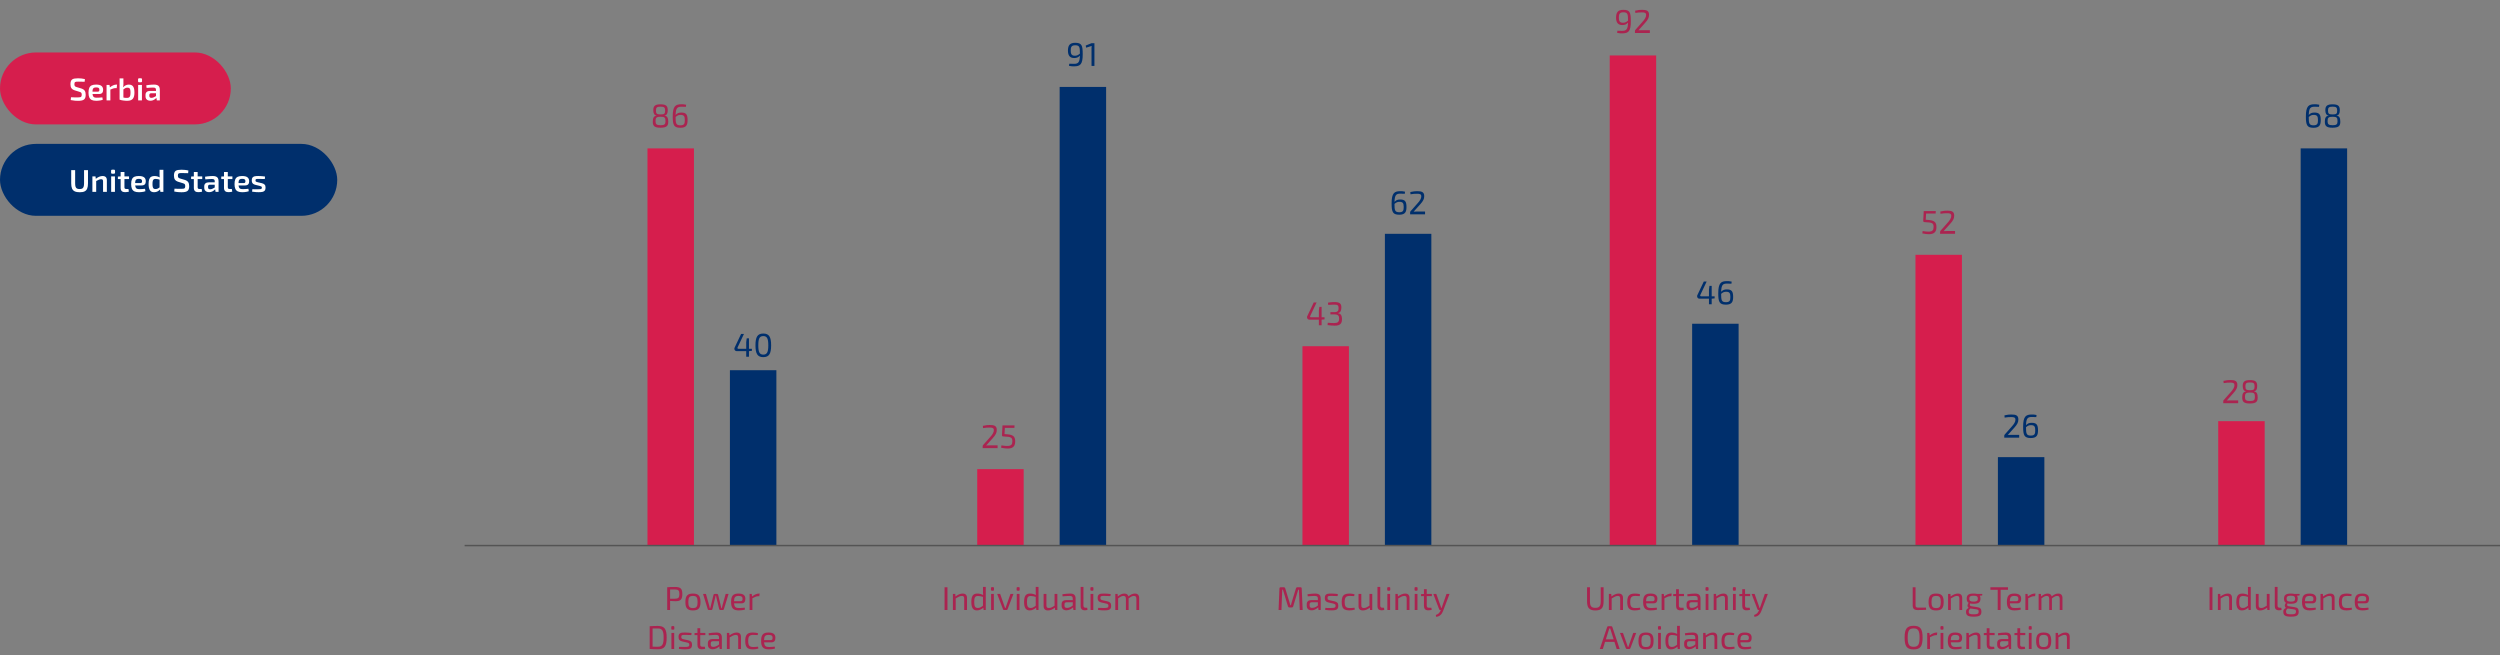 <svg width="1668" height="437" viewBox="0 0 1668 437" fill="none" xmlns="http://www.w3.org/2000/svg">
<rect x="0" y="0" width="1668" height="437" fill="#808080" stroke="none"/>
<rect y="96" width="225" height="48" rx="24" fill="#002F6C"/>
<path d="M58.705 113.51V122.33C58.705 123.772 58.53 124.927 58.18 125.795C57.83 126.663 57.256 127.293 56.458 127.685C55.66 128.077 54.589 128.273 53.245 128.273C51.845 128.273 50.725 128.077 49.885 127.685C49.045 127.293 48.436 126.663 48.058 125.795C47.694 124.927 47.512 123.772 47.512 122.33V113.51H50.137V122.33C50.137 123.282 50.228 124.038 50.41 124.598C50.606 125.158 50.921 125.557 51.355 125.795C51.789 126.019 52.377 126.131 53.119 126.131C53.861 126.131 54.442 126.019 54.862 125.795C55.296 125.557 55.604 125.158 55.786 124.598C55.982 124.038 56.08 123.282 56.08 122.33V113.51H58.705ZM68.423 117.437C70.341 117.437 71.3 118.382 71.3 120.272V128H68.759V121.049C68.759 120.489 68.661 120.104 68.465 119.894C68.269 119.684 67.94 119.579 67.478 119.579C66.96 119.579 66.428 119.698 65.882 119.936C65.336 120.16 64.678 120.489 63.908 120.923L63.803 119.39C64.559 118.76 65.329 118.277 66.113 117.941C66.897 117.605 67.667 117.437 68.423 117.437ZM63.719 117.689L63.971 119.705L64.181 119.999V128H61.64V117.689H63.719ZM76.692 117.689V128H74.172V117.689H76.692ZM75.999 113.216C76.503 113.216 76.755 113.468 76.755 113.972V115.148C76.755 115.652 76.503 115.904 75.999 115.904H74.865C74.361 115.904 74.109 115.652 74.109 115.148V113.972C74.109 113.468 74.361 113.216 74.865 113.216H75.999ZM83.027 114.749V124.892C83.027 125.326 83.118 125.634 83.3 125.816C83.496 125.998 83.825 126.089 84.287 126.089H85.715L85.988 127.874C85.75 127.944 85.463 128.007 85.127 128.063C84.791 128.119 84.462 128.154 84.14 128.168C83.818 128.196 83.545 128.21 83.321 128.21C82.425 128.21 81.725 127.972 81.221 127.496C80.731 127.006 80.486 126.306 80.486 125.396V114.749H83.027ZM86.093 117.689V119.453H78.659V117.794L80.675 117.689H86.093ZM92.571 117.437C94.237 117.437 95.434 117.731 96.162 118.319C96.89 118.893 97.261 119.747 97.275 120.881C97.289 121.819 97.065 122.533 96.603 123.023C96.155 123.499 95.406 123.737 94.356 123.737H88.476V122.162H93.663C94.139 122.162 94.44 122.036 94.566 121.784C94.706 121.532 94.776 121.224 94.776 120.86C94.762 120.286 94.594 119.887 94.272 119.663C93.964 119.439 93.432 119.327 92.676 119.327C92.018 119.327 91.507 119.418 91.143 119.6C90.779 119.782 90.52 120.111 90.366 120.587C90.226 121.063 90.156 121.749 90.156 122.645C90.156 123.597 90.247 124.332 90.429 124.85C90.611 125.368 90.912 125.725 91.332 125.921C91.752 126.103 92.312 126.194 93.012 126.194C93.53 126.194 94.125 126.173 94.797 126.131C95.483 126.089 96.141 126.033 96.771 125.963L97.023 127.58C96.645 127.734 96.211 127.86 95.721 127.958C95.231 128.056 94.72 128.126 94.188 128.168C93.67 128.224 93.18 128.252 92.718 128.252C91.458 128.252 90.443 128.07 89.673 127.706C88.917 127.328 88.364 126.74 88.014 125.942C87.678 125.144 87.51 124.115 87.51 122.855C87.51 121.497 87.678 120.426 88.014 119.642C88.364 118.844 88.91 118.277 89.652 117.941C90.408 117.605 91.381 117.437 92.571 117.437ZM103.045 117.437C103.745 117.437 104.431 117.535 105.103 117.731C105.775 117.913 106.384 118.221 106.93 118.655L106.762 119.936C106.216 119.782 105.726 119.649 105.292 119.537C104.858 119.425 104.375 119.369 103.843 119.369C103.339 119.369 102.933 119.46 102.625 119.642C102.331 119.81 102.107 120.139 101.953 120.629C101.813 121.119 101.743 121.833 101.743 122.771C101.743 123.667 101.813 124.36 101.953 124.85C102.093 125.326 102.31 125.662 102.604 125.858C102.898 126.04 103.283 126.131 103.759 126.131C104.137 126.131 104.473 126.089 104.767 126.005C105.061 125.907 105.362 125.767 105.67 125.585C105.978 125.389 106.335 125.144 106.741 124.85L106.951 126.278C106.475 126.824 105.887 127.293 105.187 127.685C104.501 128.063 103.703 128.252 102.793 128.252C101.477 128.252 100.539 127.79 99.979 126.866C99.419 125.928 99.139 124.57 99.139 122.792C99.139 121.434 99.279 120.37 99.559 119.6C99.853 118.816 100.287 118.263 100.861 117.941C101.449 117.605 102.177 117.437 103.045 117.437ZM109.009 113.3V128H107.014L106.741 126.152L106.468 125.942V119.054L106.594 118.76C106.538 118.354 106.503 117.948 106.489 117.542C106.475 117.122 106.468 116.695 106.468 116.261V113.3H109.009ZM121.119 113.237C121.833 113.251 122.582 113.293 123.366 113.363C124.164 113.433 124.941 113.566 125.697 113.762L125.529 115.547C124.927 115.533 124.227 115.519 123.429 115.505C122.645 115.477 121.889 115.463 121.161 115.463C120.713 115.463 120.328 115.477 120.006 115.505C119.698 115.533 119.446 115.603 119.25 115.715C119.054 115.827 118.907 116.002 118.809 116.24C118.725 116.464 118.683 116.779 118.683 117.185C118.683 117.815 118.809 118.263 119.061 118.529C119.327 118.795 119.754 119.005 120.342 119.159L123.198 119.999C124.346 120.349 125.137 120.86 125.571 121.532C126.005 122.19 126.222 123.072 126.222 124.178C126.222 125.004 126.124 125.683 125.928 126.215C125.732 126.747 125.431 127.16 125.025 127.454C124.619 127.748 124.087 127.958 123.429 128.084C122.771 128.21 121.98 128.273 121.056 128.273C120.58 128.273 119.922 128.245 119.082 128.189C118.256 128.133 117.311 127.993 116.247 127.769L116.415 125.879C117.241 125.907 117.934 125.935 118.494 125.963C119.054 125.977 119.537 125.984 119.943 125.984C120.349 125.984 120.727 125.984 121.077 125.984C121.721 125.984 122.225 125.942 122.589 125.858C122.953 125.774 123.205 125.599 123.345 125.333C123.499 125.067 123.576 124.682 123.576 124.178C123.576 123.744 123.52 123.408 123.408 123.17C123.31 122.918 123.142 122.722 122.904 122.582C122.666 122.442 122.358 122.323 121.98 122.225L119.019 121.322C117.927 120.986 117.157 120.489 116.709 119.831C116.275 119.173 116.058 118.291 116.058 117.185C116.058 116.359 116.156 115.687 116.352 115.169C116.548 114.637 116.849 114.238 117.255 113.972C117.661 113.692 118.179 113.503 118.809 113.405C119.453 113.293 120.223 113.237 121.119 113.237ZM131.877 114.749V124.892C131.877 125.326 131.968 125.634 132.15 125.816C132.346 125.998 132.675 126.089 133.137 126.089H134.565L134.838 127.874C134.6 127.944 134.313 128.007 133.977 128.063C133.641 128.119 133.312 128.154 132.99 128.168C132.668 128.196 132.395 128.21 132.171 128.21C131.275 128.21 130.575 127.972 130.071 127.496C129.581 127.006 129.336 126.306 129.336 125.396V114.749H131.877ZM134.943 117.689V119.453H127.509V117.794L129.525 117.689H134.943ZM142.009 117.437C142.835 117.437 143.528 117.549 144.088 117.773C144.662 117.983 145.096 118.347 145.39 118.865C145.684 119.383 145.831 120.097 145.831 121.007V128H143.815L143.458 125.774L143.269 125.48V120.986C143.269 120.44 143.143 120.048 142.891 119.81C142.639 119.558 142.156 119.432 141.442 119.432C140.91 119.432 140.238 119.453 139.426 119.495C138.628 119.537 137.823 119.593 137.011 119.663L136.78 117.92C137.27 117.822 137.823 117.738 138.439 117.668C139.055 117.598 139.678 117.542 140.308 117.5C140.938 117.458 141.505 117.437 142.009 117.437ZM144.739 121.658L144.718 123.233H139.993C139.573 123.247 139.272 123.359 139.09 123.569C138.908 123.779 138.817 124.066 138.817 124.43V124.997C138.817 125.417 138.929 125.739 139.153 125.963C139.377 126.173 139.727 126.278 140.203 126.278C140.581 126.278 141.001 126.201 141.463 126.047C141.925 125.893 142.38 125.669 142.828 125.375C143.29 125.081 143.703 124.731 144.067 124.325V125.648C143.927 125.858 143.724 126.11 143.458 126.404C143.192 126.684 142.863 126.964 142.471 127.244C142.093 127.524 141.652 127.755 141.148 127.937C140.658 128.119 140.112 128.21 139.51 128.21C138.894 128.21 138.341 128.105 137.851 127.895C137.361 127.671 136.976 127.349 136.696 126.929C136.416 126.495 136.276 125.963 136.276 125.333V124.241C136.276 123.429 136.542 122.799 137.074 122.351C137.62 121.889 138.362 121.658 139.3 121.658H144.739ZM151.995 114.749V124.892C151.995 125.326 152.086 125.634 152.268 125.816C152.464 125.998 152.793 126.089 153.255 126.089H154.683L154.956 127.874C154.718 127.944 154.431 128.007 154.095 128.063C153.759 128.119 153.43 128.154 153.108 128.168C152.786 128.196 152.513 128.21 152.289 128.21C151.393 128.21 150.693 127.972 150.189 127.496C149.699 127.006 149.454 126.306 149.454 125.396V114.749H151.995ZM155.061 117.689V119.453H147.627V117.794L149.643 117.689H155.061ZM161.539 117.437C163.205 117.437 164.402 117.731 165.13 118.319C165.858 118.893 166.229 119.747 166.243 120.881C166.257 121.819 166.033 122.533 165.571 123.023C165.123 123.499 164.374 123.737 163.324 123.737H157.444V122.162H162.631C163.107 122.162 163.408 122.036 163.534 121.784C163.674 121.532 163.744 121.224 163.744 120.86C163.73 120.286 163.562 119.887 163.24 119.663C162.932 119.439 162.4 119.327 161.644 119.327C160.986 119.327 160.475 119.418 160.111 119.6C159.747 119.782 159.488 120.111 159.334 120.587C159.194 121.063 159.124 121.749 159.124 122.645C159.124 123.597 159.215 124.332 159.397 124.85C159.579 125.368 159.88 125.725 160.3 125.921C160.72 126.103 161.28 126.194 161.98 126.194C162.498 126.194 163.093 126.173 163.765 126.131C164.451 126.089 165.109 126.033 165.739 125.963L165.991 127.58C165.613 127.734 165.179 127.86 164.689 127.958C164.199 128.056 163.688 128.126 163.156 128.168C162.638 128.224 162.148 128.252 161.686 128.252C160.426 128.252 159.411 128.07 158.641 127.706C157.885 127.328 157.332 126.74 156.982 125.942C156.646 125.144 156.478 124.115 156.478 122.855C156.478 121.497 156.646 120.426 156.982 119.642C157.332 118.844 157.878 118.277 158.62 117.941C159.376 117.605 160.349 117.437 161.539 117.437ZM172.244 117.437C172.72 117.437 173.231 117.451 173.777 117.479C174.337 117.507 174.883 117.549 175.415 117.605C175.947 117.647 176.423 117.71 176.843 117.794L176.675 119.453C176.003 119.439 175.331 119.425 174.659 119.411C174.001 119.383 173.35 119.369 172.706 119.369C172.132 119.369 171.677 119.383 171.341 119.411C171.019 119.439 170.788 119.523 170.648 119.663C170.522 119.803 170.459 120.041 170.459 120.377C170.459 120.783 170.571 121.056 170.795 121.196C171.019 121.322 171.383 121.448 171.887 121.574L174.701 122.225C175.541 122.435 176.164 122.757 176.57 123.191C176.976 123.611 177.179 124.262 177.179 125.144C177.179 125.998 177.018 126.649 176.696 127.097C176.388 127.531 175.891 127.832 175.205 128C174.533 128.154 173.672 128.231 172.622 128.231C172.216 128.231 171.614 128.21 170.816 128.168C170.018 128.14 169.143 128.049 168.191 127.895L168.359 126.236C168.639 126.236 168.968 126.243 169.346 126.257C169.738 126.271 170.151 126.278 170.585 126.278C171.033 126.278 171.488 126.278 171.95 126.278C172.692 126.278 173.259 126.257 173.651 126.215C174.057 126.159 174.337 126.054 174.491 125.9C174.645 125.732 174.722 125.494 174.722 125.186C174.722 124.794 174.589 124.535 174.323 124.409C174.071 124.269 173.693 124.136 173.189 124.01L170.438 123.338C169.808 123.17 169.318 122.96 168.968 122.708C168.618 122.442 168.366 122.12 168.212 121.742C168.058 121.35 167.981 120.874 167.981 120.314C167.981 119.558 168.121 118.97 168.401 118.55C168.695 118.13 169.15 117.836 169.766 117.668C170.396 117.5 171.222 117.423 172.244 117.437Z" fill="white"/>
<rect x="432" y="99" width="31" height="265" fill="#D61E4D"/>
<rect x="487" y="247" width="31" height="117" fill="#002F6C"/>
<path d="M450.363 391.622C454.015 391.622 455.247 392.656 455.247 396.374C455.247 400.114 454.015 401.126 450.583 401.126C449.263 401.126 448.031 401.038 447.085 400.95V407H445.149V391.82C446.799 391.644 447.921 391.622 450.363 391.622ZM447.085 399.454H450.341C452.541 399.432 453.289 398.816 453.289 396.374C453.289 393.932 452.541 393.294 450.341 393.294C449.065 393.294 447.943 393.294 447.085 393.316V399.454ZM462.331 396.022C466.027 396.022 467.369 397.562 467.369 401.654C467.369 405.768 466.027 407.286 462.331 407.286C458.657 407.286 457.293 405.768 457.293 401.654C457.293 397.562 458.657 396.022 462.331 396.022ZM462.331 397.606C459.999 397.606 459.251 398.53 459.251 401.654C459.251 404.778 459.999 405.702 462.331 405.702C464.663 405.702 465.433 404.778 465.433 401.654C465.433 398.53 464.663 397.606 462.331 397.606ZM486.1 396.286L482.976 406.472C482.888 406.802 482.602 407 482.25 407H480.556C480.204 407 479.896 406.758 479.83 406.406L478.07 399.124C477.938 398.574 477.85 398.024 477.718 397.43H477.454C477.322 398.024 477.19 398.574 477.08 399.124L475.342 406.406C475.254 406.758 474.968 407 474.594 407H472.922C472.57 407 472.284 406.802 472.196 406.472L469.072 396.286H471.008L473.23 404.184C473.384 404.712 473.494 405.262 473.582 405.79H473.868L474.264 404.184L476.046 396.88C476.112 396.528 476.376 396.286 476.75 396.286H478.444C478.796 396.286 479.06 396.528 479.148 396.902L480.908 404.184C481.018 404.712 481.172 405.24 481.282 405.79H481.568C481.7 405.24 481.766 404.734 481.942 404.184L484.164 396.286H486.1ZM493.147 405.68C494.291 405.68 495.765 405.57 496.865 405.416L497.063 406.67C496.051 407.088 494.137 407.264 492.905 407.264C489.209 407.264 487.779 405.724 487.779 401.61C487.779 397.408 489.253 396.022 492.707 396.022C495.941 396.022 497.305 397.21 497.305 399.52C497.327 401.434 496.535 402.556 494.753 402.556H489.781C489.957 405.108 490.947 405.68 493.147 405.68ZM492.795 397.606C490.573 397.606 489.803 398.398 489.737 401.104H494.269C495.237 401.104 495.435 400.312 495.435 399.52C495.413 398.156 494.709 397.606 492.795 397.606ZM506.833 396.022L506.613 397.782H505.997C504.787 397.782 503.687 398.288 501.993 399.146V407H500.123V396.286H501.575L501.773 397.98C503.313 396.748 504.897 396.022 506.349 396.022H506.833ZM438.885 417.622C443.241 417.622 444.803 419.536 444.803 425.41C444.803 431.284 443.241 433.198 438.885 433.198C436.795 433.198 435.057 433.11 433.473 433V417.82C435.057 417.71 436.795 417.622 438.885 417.622ZM438.885 431.504C441.789 431.504 442.779 430.008 442.779 425.41C442.779 420.812 441.789 419.294 438.885 419.294C437.543 419.294 436.443 419.316 435.409 419.338V431.46C436.399 431.482 437.565 431.504 438.885 431.504ZM448.456 417.732H449.336C449.732 417.732 449.908 417.952 449.908 418.304V419.558C449.908 419.954 449.732 420.13 449.336 420.13H448.456C448.082 420.13 447.884 419.954 447.884 419.558V418.304C447.884 417.952 448.082 417.732 448.456 417.732ZM449.82 433H447.972V422.286H449.82V433ZM456.905 422.022C458.313 422.044 460.095 422.154 461.415 422.352L461.261 423.716C459.919 423.672 458.533 423.606 457.191 423.606C455.211 423.584 454.551 423.628 454.551 424.97C454.551 426.092 455.079 426.268 456.113 426.51L459.237 427.214C460.931 427.632 461.723 428.336 461.723 430.162C461.723 432.802 460.249 433.242 457.147 433.242C456.377 433.242 454.771 433.22 452.945 432.934L453.077 431.57C454.133 431.636 455.387 431.68 456.773 431.658C459.171 431.658 459.919 431.438 459.919 430.162C459.919 429.106 459.259 428.908 458.225 428.666L455.145 427.962C453.407 427.544 452.725 426.73 452.725 424.97C452.725 422.484 453.979 421.978 456.905 422.022ZM467.197 423.76V430.052C467.197 431.086 467.593 431.482 468.649 431.482H470.277L470.497 432.912C469.793 433.11 468.605 433.198 468.077 433.198C466.273 433.198 465.327 432.164 465.327 430.294V423.76H463.391V422.396L465.327 422.286V419.118H467.197V422.286H470.607V423.76H467.197ZM477.952 422.022C480.328 422.022 481.626 422.858 481.626 425.454V433H480.152L479.932 431.218C479.096 432.076 477.49 433.198 475.51 433.198C473.596 433.198 472.298 432.142 472.298 430.206V429.04C472.298 427.368 473.398 426.4 475.268 426.4H479.734V425.454C479.734 424.134 479.25 423.606 477.556 423.606C476.434 423.606 474.586 423.738 472.958 423.892L472.782 422.506C474.256 422.264 476.346 422.022 477.952 422.022ZM475.884 431.592C476.94 431.614 478.48 431.086 479.734 429.986V427.808L475.598 427.83C474.564 427.874 474.212 428.402 474.212 429.304V429.986C474.212 431.108 474.718 431.592 475.884 431.592ZM491.478 422.022C493.37 422.022 494.382 423.034 494.382 424.97V433H492.512V425.498C492.512 424.068 492.072 423.606 490.972 423.606C489.696 423.606 488.552 424.244 486.836 425.278V433H484.966V422.286H486.55L486.682 423.98C488.31 422.726 489.894 422.022 491.478 422.022ZM502.325 422.022C503.271 422.022 504.723 422.132 505.779 422.528L505.537 423.738C504.569 423.65 503.381 423.606 502.633 423.606C500.081 423.606 499.201 424.508 499.201 427.632C499.201 430.778 500.081 431.68 502.633 431.68C503.271 431.68 504.679 431.636 505.779 431.46L505.977 432.714C504.899 433.088 503.557 433.264 502.303 433.264C498.607 433.264 497.221 431.768 497.221 427.632C497.221 423.496 498.607 422.022 502.325 422.022ZM513.181 431.68C514.325 431.68 515.799 431.57 516.899 431.416L517.097 432.67C516.085 433.088 514.171 433.264 512.939 433.264C509.243 433.264 507.813 431.724 507.813 427.61C507.813 423.408 509.287 422.022 512.741 422.022C515.975 422.022 517.339 423.21 517.339 425.52C517.361 427.434 516.569 428.556 514.787 428.556H509.815C509.991 431.108 510.981 431.68 513.181 431.68ZM512.829 423.606C510.607 423.606 509.837 424.398 509.771 427.104H514.303C515.271 427.104 515.469 426.312 515.469 425.52C515.447 424.156 514.743 423.606 512.829 423.606Z" fill="#AA2450"/>
<path d="M440.711 69.6C444.583 69.6 445.529 70.832 445.529 73.604C445.529 75.584 444.913 76.904 443.373 77.08V77.168C445.287 77.366 445.859 78.84 445.859 81.216C445.859 83.988 444.869 85.176 440.711 85.22C436.597 85.242 435.541 83.988 435.541 81.216C435.541 78.84 436.135 77.366 438.049 77.168V77.08C436.509 76.904 435.871 75.584 435.871 73.604C435.871 70.832 436.861 69.6 440.711 69.6ZM440.733 71.162C438.225 71.162 437.653 71.8 437.653 73.78C437.653 75.87 438.247 76.354 440.755 76.354C443.307 76.354 443.769 75.826 443.769 73.78C443.769 71.8 443.241 71.162 440.733 71.162ZM440.755 77.894C438.005 77.916 437.367 78.466 437.367 80.82C437.367 82.866 438.027 83.548 440.733 83.548C443.417 83.548 444.011 82.866 444.011 80.82C444.011 78.422 443.417 77.894 440.755 77.894ZM454.603 75.1C457.793 75.1 458.761 76.42 458.761 80.094C458.761 83.218 458.057 85.264 453.965 85.264C449.675 85.264 448.839 83.526 448.839 77.784C448.839 70.656 450.731 69.556 454.735 69.556C455.351 69.556 456.561 69.556 457.793 69.886L457.617 71.294C456.649 71.206 456.055 71.206 454.735 71.206C451.941 71.206 450.907 71.976 450.775 76.684C451.853 75.474 452.909 75.1 454.603 75.1ZM453.987 83.614C456.583 83.614 456.913 82.36 456.913 80.094C456.913 77.608 456.341 76.662 454.097 76.662C452.843 76.662 452.007 76.97 450.753 78.048C450.753 82.316 451.039 83.614 453.987 83.614Z" fill="#AA2450"/>
<path d="M501.666 234.084L499.708 234.282V238H497.882V234.282H491.59C490.336 234.282 489.632 233.05 490.138 231.928L494.45 222.82H496.364L492.118 231.796C491.854 232.39 492.162 232.698 492.668 232.698H497.882V228.232L498.212 225.724H499.708V232.698H501.666V234.084ZM509.262 222.534C513.178 222.534 514.498 224.866 514.498 230.41C514.498 235.954 513.178 238.286 509.262 238.286C505.368 238.286 504.048 235.954 504.048 230.41C504.048 224.866 505.368 222.534 509.262 222.534ZM509.262 224.228C506.732 224.228 505.94 225.922 505.94 230.41C505.94 234.898 506.732 236.592 509.262 236.592C511.792 236.592 512.606 234.898 512.606 230.41C512.606 225.922 511.792 224.228 509.262 224.228Z" fill="#002F6C"/>
<rect x="1074" y="37" width="31" height="327" fill="#D61E4D"/>
<rect x="1129" y="216" width="31" height="148" fill="#002F6C"/>
<path d="M1069.92 391.82V401.192C1069.92 405.592 1068.47 407.286 1064.49 407.286C1060.38 407.286 1058.88 405.592 1058.88 401.192V391.82H1060.82V401.192C1060.82 404.448 1061.74 405.548 1064.4 405.548C1067.04 405.548 1067.99 404.448 1067.99 401.192V391.82H1069.92ZM1079.96 396.022C1081.85 396.022 1082.86 397.034 1082.86 398.97V407H1080.99V399.498C1080.99 398.068 1080.55 397.606 1079.45 397.606C1078.17 397.606 1077.03 398.244 1075.31 399.278V407H1073.44V396.286H1075.03L1075.16 397.98C1076.79 396.726 1078.37 396.022 1079.96 396.022ZM1090.8 396.022C1091.75 396.022 1093.2 396.132 1094.26 396.528L1094.02 397.738C1093.05 397.65 1091.86 397.606 1091.11 397.606C1088.56 397.606 1087.68 398.508 1087.68 401.632C1087.68 404.778 1088.56 405.68 1091.11 405.68C1091.75 405.68 1093.16 405.636 1094.26 405.46L1094.46 406.714C1093.38 407.088 1092.04 407.264 1090.78 407.264C1087.09 407.264 1085.7 405.768 1085.7 401.632C1085.7 397.496 1087.09 396.022 1090.8 396.022ZM1101.66 405.68C1102.8 405.68 1104.28 405.57 1105.38 405.416L1105.58 406.67C1104.56 407.088 1102.65 407.264 1101.42 407.264C1097.72 407.264 1096.29 405.724 1096.29 401.61C1096.29 397.408 1097.77 396.022 1101.22 396.022C1104.45 396.022 1105.82 397.21 1105.82 399.52C1105.84 401.434 1105.05 402.556 1103.27 402.556H1098.29C1098.47 405.108 1099.46 405.68 1101.66 405.68ZM1101.31 397.606C1099.09 397.606 1098.32 398.398 1098.25 401.104H1102.78C1103.75 401.104 1103.95 400.312 1103.95 399.52C1103.93 398.156 1103.22 397.606 1101.31 397.606ZM1115.35 396.022L1115.13 397.782H1114.51C1113.3 397.782 1112.2 398.288 1110.51 399.146V407H1108.64V396.286H1110.09L1110.29 397.98C1111.83 396.748 1113.41 396.022 1114.86 396.022H1115.35ZM1120.15 397.76V404.052C1120.15 405.086 1120.55 405.482 1121.6 405.482H1123.23L1123.45 406.912C1122.75 407.11 1121.56 407.198 1121.03 407.198C1119.23 407.198 1118.28 406.164 1118.28 404.294V397.76H1116.34V396.396L1118.28 396.286V393.118H1120.15V396.286H1123.56V397.76H1120.15ZM1130.9 396.022C1133.28 396.022 1134.58 396.858 1134.58 399.454V407H1133.1L1132.88 405.218C1132.05 406.076 1130.44 407.198 1128.46 407.198C1126.55 407.198 1125.25 406.142 1125.25 404.206V403.04C1125.25 401.368 1126.35 400.4 1128.22 400.4H1132.69V399.454C1132.69 398.134 1132.2 397.606 1130.51 397.606C1129.39 397.606 1127.54 397.738 1125.91 397.892L1125.73 396.506C1127.21 396.264 1129.3 396.022 1130.9 396.022ZM1128.84 405.592C1129.89 405.614 1131.43 405.086 1132.69 403.986V401.808L1128.55 401.83C1127.52 401.874 1127.16 402.402 1127.16 403.304V403.986C1127.16 405.108 1127.67 405.592 1128.84 405.592ZM1138.49 391.732H1139.37C1139.77 391.732 1139.94 391.952 1139.94 392.304V393.558C1139.94 393.954 1139.77 394.13 1139.37 394.13H1138.49C1138.12 394.13 1137.92 393.954 1137.92 393.558V392.304C1137.92 391.952 1138.12 391.732 1138.49 391.732ZM1139.86 407H1138.01V396.286H1139.86V407ZM1149.89 396.022C1151.78 396.022 1152.79 397.034 1152.79 398.97V407H1150.92V399.498C1150.92 398.068 1150.48 397.606 1149.38 397.606C1148.11 397.606 1146.96 398.244 1145.25 399.278V407H1143.38V396.286H1144.96L1145.09 397.98C1146.72 396.726 1148.3 396.022 1149.89 396.022ZM1156.73 391.732H1157.61C1158.01 391.732 1158.18 391.952 1158.18 392.304V393.558C1158.18 393.954 1158.01 394.13 1157.61 394.13H1156.73C1156.36 394.13 1156.16 393.954 1156.16 393.558V392.304C1156.16 391.952 1156.36 391.732 1156.73 391.732ZM1158.1 407H1156.25V396.286H1158.1V407ZM1164.3 397.76V404.052C1164.3 405.086 1164.7 405.482 1165.75 405.482H1167.38L1167.6 406.912C1166.9 407.11 1165.71 407.198 1165.18 407.198C1163.38 407.198 1162.43 406.164 1162.43 404.294V397.76H1160.49V396.396L1162.43 396.286V393.118H1164.3V396.286H1167.71V397.76H1164.3ZM1179.5 396.286L1175.21 407.594C1174.51 409.486 1173.19 411.4 1170.52 411.532L1170.35 410.3C1172.09 409.75 1172.92 408.804 1173.47 407.462L1173.67 407H1173.23C1172.92 407 1172.66 406.824 1172.57 406.516L1168.68 396.286H1170.68L1173.52 404.272C1173.67 404.712 1173.82 405.13 1173.91 405.57H1174.22L1174.68 404.272L1177.48 396.286H1179.5ZM1077.15 428.248H1070.9L1069.41 433H1067.4L1072.29 418.348C1072.38 418.018 1072.66 417.82 1073.01 417.82H1075.04C1075.39 417.82 1075.68 418.018 1075.76 418.348L1080.65 433H1078.65L1077.15 428.248ZM1076.62 426.576L1074.71 420.548C1074.58 420.152 1074.44 419.712 1074.33 419.316H1073.72C1073.61 419.712 1073.48 420.152 1073.34 420.548L1071.43 426.576H1076.62ZM1091.68 422.286L1087.77 432.538C1087.66 432.824 1087.41 433 1087.11 433H1085.41C1085.1 433 1084.86 432.824 1084.75 432.538L1080.84 422.286H1082.84L1085.48 429.788C1085.7 430.404 1085.92 431.064 1086.12 431.658H1086.4L1087.06 429.788L1089.7 422.286H1091.68ZM1098.23 422.022C1101.92 422.022 1103.26 423.562 1103.26 427.654C1103.26 431.768 1101.92 433.286 1098.23 433.286C1094.55 433.286 1093.19 431.768 1093.19 427.654C1093.19 423.562 1094.55 422.022 1098.23 422.022ZM1098.23 423.606C1095.89 423.606 1095.15 424.53 1095.15 427.654C1095.15 430.778 1095.89 431.702 1098.23 431.702C1100.56 431.702 1101.33 430.778 1101.33 427.654C1101.33 424.53 1100.56 423.606 1098.23 423.606ZM1106.77 417.732H1107.65C1108.05 417.732 1108.22 417.952 1108.22 418.304V419.558C1108.22 419.954 1108.05 420.13 1107.65 420.13H1106.77C1106.4 420.13 1106.2 419.954 1106.2 419.558V418.304C1106.2 417.952 1106.4 417.732 1106.77 417.732ZM1108.13 433H1106.29V422.286H1108.13V433ZM1120.81 417.6V433H1119.35L1119.18 431.46C1118.01 432.472 1116.58 433.264 1114.93 433.264C1112.23 433.264 1111.17 431.35 1111.17 427.61C1111.17 423.43 1112.47 422.022 1115.22 422.022C1116.54 422.022 1117.84 422.352 1119.02 422.99C1118.96 422.308 1118.94 421.648 1118.94 420.9V417.6H1120.81ZM1113.08 427.588C1113.08 430.756 1113.81 431.636 1115.55 431.636C1116.74 431.636 1117.48 431.196 1118.94 430.162V424.244C1117.68 423.892 1116.78 423.65 1115.66 423.65C1113.81 423.65 1113.08 424.42 1113.08 427.588ZM1129.33 422.022C1131.7 422.022 1133 422.858 1133 425.454V433H1131.53L1131.31 431.218C1130.47 432.076 1128.86 433.198 1126.88 433.198C1124.97 433.198 1123.67 432.142 1123.67 430.206V429.04C1123.67 427.368 1124.77 426.4 1126.64 426.4H1131.11V425.454C1131.11 424.134 1130.62 423.606 1128.93 423.606C1127.81 423.606 1125.96 423.738 1124.33 423.892L1124.16 422.506C1125.63 422.264 1127.72 422.022 1129.33 422.022ZM1127.26 431.592C1128.31 431.614 1129.85 431.086 1131.11 429.986V427.808L1126.97 427.83C1125.94 427.874 1125.59 428.402 1125.59 429.304V429.986C1125.59 431.108 1126.09 431.592 1127.26 431.592ZM1142.85 422.022C1144.74 422.022 1145.76 423.034 1145.76 424.97V433H1143.89V425.498C1143.89 424.068 1143.45 423.606 1142.35 423.606C1141.07 423.606 1139.93 424.244 1138.21 425.278V433H1136.34V422.286H1137.92L1138.06 423.98C1139.68 422.726 1141.27 422.022 1142.85 422.022ZM1153.7 422.022C1154.65 422.022 1156.1 422.132 1157.15 422.528L1156.91 423.738C1155.94 423.65 1154.76 423.606 1154.01 423.606C1151.46 423.606 1150.58 424.508 1150.58 427.632C1150.58 430.778 1151.46 431.68 1154.01 431.68C1154.65 431.68 1156.05 431.636 1157.15 431.46L1157.35 432.714C1156.27 433.088 1154.93 433.264 1153.68 433.264C1149.98 433.264 1148.6 431.768 1148.6 427.632C1148.6 423.496 1149.98 422.022 1153.7 422.022ZM1164.56 431.68C1165.7 431.68 1167.17 431.57 1168.27 431.416L1168.47 432.67C1167.46 433.088 1165.55 433.264 1164.31 433.264C1160.62 433.264 1159.19 431.724 1159.19 427.61C1159.19 423.408 1160.66 422.022 1164.12 422.022C1167.35 422.022 1168.71 423.21 1168.71 425.52C1168.74 427.434 1167.94 428.556 1166.16 428.556H1161.19C1161.37 431.108 1162.36 431.68 1164.56 431.68ZM1164.2 423.606C1161.98 423.606 1161.21 424.398 1161.15 427.104H1165.68C1166.65 427.104 1166.84 426.312 1166.84 425.52C1166.82 424.156 1166.12 423.606 1164.2 423.606Z" fill="#AA2450"/>
<path d="M1083.1 6.556C1087.52 6.556 1088.09 8.382 1088.09 14.234C1088.09 21.032 1086.44 22.264 1082.22 22.264C1081.54 22.264 1080.31 22.264 1078.94 21.934L1079.12 20.504C1080.17 20.592 1080.7 20.592 1082.22 20.592C1085.1 20.592 1086.11 19.602 1086.22 15.07C1085.12 16.324 1084.07 16.72 1082.35 16.72C1079.23 16.72 1078.24 14.63 1078.24 11.77C1078.24 8.294 1079.45 6.556 1083.1 6.556ZM1082.86 15.18C1084.09 15.18 1084.95 14.85 1086.22 13.75C1086.22 9.46 1086 8.206 1083.08 8.206C1080.57 8.206 1080.06 9.482 1080.09 11.77C1080.06 13.97 1080.68 15.18 1082.86 15.18ZM1095.58 6.556C1098.48 6.556 1100.24 7.084 1100.24 9.834C1100.24 11.748 1099.56 13.112 1097.54 15.356L1093.18 20.218C1093.95 20.152 1094.85 20.13 1095.65 20.13H1100.79V22H1090.83V20.79C1090.83 20.46 1090.89 20.196 1091.11 19.954L1095.51 14.982C1097.45 12.892 1098.35 11.374 1098.29 9.922C1098.24 8.448 1097.19 8.272 1095.45 8.272C1094.02 8.272 1092.98 8.316 1091.09 8.624L1090.96 7.128C1093.03 6.644 1094.22 6.556 1095.58 6.556Z" fill="#AA2450"/>
<path d="M1144 199.084L1142.04 199.282V203H1140.22V199.282H1133.92C1132.67 199.282 1131.97 198.05 1132.47 196.928L1136.78 187.82H1138.7L1134.45 196.796C1134.19 197.39 1134.5 197.698 1135 197.698H1140.22V193.232L1140.55 190.724H1142.04V197.698H1144V199.084ZM1152.19 193.1C1155.38 193.1 1156.35 194.42 1156.35 198.094C1156.35 201.218 1155.64 203.264 1151.55 203.264C1147.26 203.264 1146.42 201.526 1146.42 195.784C1146.42 188.656 1148.32 187.556 1152.32 187.556C1152.94 187.556 1154.15 187.556 1155.38 187.886L1155.2 189.294C1154.23 189.206 1153.64 189.206 1152.32 189.206C1149.53 189.206 1148.49 189.976 1148.36 194.684C1149.44 193.474 1150.49 193.1 1152.19 193.1ZM1151.57 201.614C1154.17 201.614 1154.5 200.36 1154.5 198.094C1154.5 195.608 1153.93 194.662 1151.68 194.662C1150.43 194.662 1149.59 194.97 1148.34 196.048C1148.34 200.316 1148.62 201.614 1151.57 201.614Z" fill="#002F6C"/>
<rect x="1278" y="170" width="31" height="194" fill="#D61E4D"/>
<rect x="1333" y="305" width="31" height="59" fill="#002F6C"/>
<path d="M1278.06 391.82V403.92C1278.06 404.932 1278.52 405.372 1279.53 405.372H1285.01L1285.1 406.868C1283.19 407.022 1281.18 407.022 1279.23 407.022C1276.98 407.022 1276.15 405.812 1276.15 404.162V391.82H1278.06ZM1291.78 396.022C1295.48 396.022 1296.82 397.562 1296.82 401.654C1296.82 405.768 1295.48 407.286 1291.78 407.286C1288.11 407.286 1286.74 405.768 1286.74 401.654C1286.74 397.562 1288.11 396.022 1291.78 396.022ZM1291.78 397.606C1289.45 397.606 1288.7 398.53 1288.7 401.654C1288.7 404.778 1289.45 405.702 1291.78 405.702C1294.11 405.702 1294.88 404.778 1294.88 401.654C1294.88 398.53 1294.11 397.606 1291.78 397.606ZM1306.27 396.022C1308.16 396.022 1309.17 397.034 1309.17 398.97V407H1307.3V399.498C1307.3 398.068 1306.86 397.606 1305.76 397.606C1304.48 397.606 1303.34 398.244 1301.62 399.278V407H1299.75V396.286H1301.34L1301.47 397.98C1303.1 396.726 1304.68 396.022 1306.27 396.022ZM1322.5 397.32L1320.92 397.452C1321.23 397.958 1321.36 398.618 1321.36 399.432C1321.36 401.786 1320.19 402.842 1316.76 402.842C1315.88 402.842 1315.13 402.776 1314.54 402.622C1314.06 403.326 1314.12 404.294 1315.29 404.47L1319.29 405.108C1321.32 405.416 1322 406.34 1322 408.122C1322 410.63 1320.72 411.444 1316.89 411.444C1313.02 411.444 1311.72 410.63 1311.72 408.188C1311.72 406.89 1312.23 406.252 1313.48 405.592C1312.34 404.778 1312.56 402.974 1313.55 402.27C1312.56 401.72 1312.19 400.796 1312.19 399.454C1312.19 397.034 1313.33 396.022 1316.78 396.022C1317.77 396.022 1318.59 396.11 1319.23 396.286H1322.61L1322.5 397.32ZM1316.76 401.412C1318.92 401.412 1319.62 400.84 1319.62 399.432C1319.62 398.002 1318.92 397.452 1316.76 397.452C1314.63 397.452 1313.9 398.002 1313.9 399.432C1313.9 400.84 1314.63 401.412 1316.76 401.412ZM1320.17 408.034C1320.17 406.956 1319.84 406.736 1318.32 406.494L1314.67 405.988C1313.9 406.582 1313.55 407.132 1313.55 408.034C1313.55 409.552 1314.25 409.86 1316.87 409.86C1319.47 409.86 1320.17 409.508 1320.17 408.034ZM1339.73 393.536H1334.82V407H1332.88V393.536H1328V391.82H1339.73V393.536ZM1344.36 405.68C1345.51 405.68 1346.98 405.57 1348.08 405.416L1348.28 406.67C1347.27 407.088 1345.35 407.264 1344.12 407.264C1340.42 407.264 1338.99 405.724 1338.99 401.61C1338.99 397.408 1340.47 396.022 1343.92 396.022C1347.16 396.022 1348.52 397.21 1348.52 399.52C1348.54 401.434 1347.75 402.556 1345.97 402.556H1341C1341.17 405.108 1342.16 405.68 1344.36 405.68ZM1344.01 397.606C1341.79 397.606 1341.02 398.398 1340.95 401.104H1345.48C1346.45 401.104 1346.65 400.312 1346.65 399.52C1346.63 398.156 1345.92 397.606 1344.01 397.606ZM1358.05 396.022L1357.83 397.782H1357.21C1356 397.782 1354.9 398.288 1353.21 399.146V407H1351.34V396.286H1352.79L1352.99 397.98C1354.53 396.748 1356.11 396.022 1357.56 396.022H1358.05ZM1373.21 396.022C1375.06 396.022 1376.07 397.034 1376.07 398.97V407H1374.23V399.498C1374.2 398.178 1373.74 397.606 1372.55 397.606C1371.45 397.606 1370.66 398.09 1369.03 399.256V407H1367.23V399.498C1367.23 398.112 1366.68 397.606 1365.56 397.606C1364.48 397.606 1363.69 398.068 1362.04 399.256V407H1360.17V396.286H1361.71L1361.82 397.98C1363.31 396.682 1364.7 396.022 1366.2 396.022C1367.67 396.022 1368.59 396.66 1368.9 397.936C1370.38 396.66 1371.78 396.022 1373.21 396.022ZM1276.77 417.534C1281.19 417.534 1282.75 419.47 1282.75 425.41C1282.75 431.35 1281.19 433.286 1276.77 433.286C1272.35 433.286 1270.76 431.35 1270.76 425.41C1270.76 419.47 1272.35 417.534 1276.77 417.534ZM1276.77 419.272C1273.78 419.272 1272.81 420.768 1272.81 425.41C1272.81 430.052 1273.78 431.548 1276.77 431.548C1279.76 431.548 1280.73 430.052 1280.73 425.41C1280.73 420.768 1279.76 419.272 1276.77 419.272ZM1292.54 422.022L1292.32 423.782H1291.71C1290.5 423.782 1289.4 424.288 1287.7 425.146V433H1285.83V422.286H1287.28L1287.48 423.98C1289.02 422.748 1290.61 422.022 1292.06 422.022H1292.54ZM1295.23 417.732H1296.11C1296.51 417.732 1296.69 417.952 1296.69 418.304V419.558C1296.69 419.954 1296.51 420.13 1296.11 420.13H1295.23C1294.86 420.13 1294.66 419.954 1294.66 419.558V418.304C1294.66 417.952 1294.86 417.732 1295.23 417.732ZM1296.6 433H1294.75V422.286H1296.6V433ZM1304.96 431.68C1306.1 431.68 1307.58 431.57 1308.68 431.416L1308.88 432.67C1307.86 433.088 1305.95 433.264 1304.72 433.264C1301.02 433.264 1299.59 431.724 1299.59 427.61C1299.59 423.408 1301.07 422.022 1304.52 422.022C1307.75 422.022 1309.12 423.21 1309.12 425.52C1309.14 427.434 1308.35 428.556 1306.57 428.556H1301.59C1301.77 431.108 1302.76 431.68 1304.96 431.68ZM1304.61 423.606C1302.39 423.606 1301.62 424.398 1301.55 427.104H1306.08C1307.05 427.104 1307.25 426.312 1307.25 425.52C1307.23 424.156 1306.52 423.606 1304.61 423.606ZM1318.45 422.022C1320.34 422.022 1321.35 423.034 1321.35 424.97V433H1319.48V425.498C1319.48 424.068 1319.04 423.606 1317.94 423.606C1316.67 423.606 1315.52 424.244 1313.81 425.278V433H1311.94V422.286H1313.52L1313.65 423.98C1315.28 422.726 1316.86 422.022 1318.45 422.022ZM1327.4 423.76V430.052C1327.4 431.086 1327.8 431.482 1328.85 431.482H1330.48L1330.7 432.912C1330 433.11 1328.81 433.198 1328.28 433.198C1326.48 433.198 1325.53 432.164 1325.53 430.294V423.76H1323.6V422.396L1325.53 422.286V419.118H1327.4V422.286H1330.81V423.76H1327.4ZM1338.16 422.022C1340.53 422.022 1341.83 422.858 1341.83 425.454V433H1340.36L1340.14 431.218C1339.3 432.076 1337.7 433.198 1335.72 433.198C1333.8 433.198 1332.5 432.142 1332.5 430.206V429.04C1332.5 427.368 1333.6 426.4 1335.47 426.4H1339.94V425.454C1339.94 424.134 1339.46 423.606 1337.76 423.606C1336.64 423.606 1334.79 423.738 1333.16 423.892L1332.99 422.506C1334.46 422.264 1336.55 422.022 1338.16 422.022ZM1336.09 431.592C1337.15 431.614 1338.69 431.086 1339.94 429.986V427.808L1335.8 427.83C1334.77 427.874 1334.42 428.402 1334.42 429.304V429.986C1334.42 431.108 1334.92 431.592 1336.09 431.592ZM1347.86 423.76V430.052C1347.86 431.086 1348.25 431.482 1349.31 431.482H1350.94L1351.16 432.912C1350.45 433.11 1349.26 433.198 1348.74 433.198C1346.93 433.198 1345.99 432.164 1345.99 430.294V423.76H1344.05V422.396L1345.99 422.286V419.118H1347.86V422.286H1351.27V423.76H1347.86ZM1354.12 417.732H1355C1355.4 417.732 1355.57 417.952 1355.57 418.304V419.558C1355.57 419.954 1355.4 420.13 1355 420.13H1354.12C1353.75 420.13 1353.55 419.954 1353.55 419.558V418.304C1353.55 417.952 1353.75 417.732 1354.12 417.732ZM1355.49 433H1353.64V422.286H1355.49V433ZM1363.54 422.022C1367.24 422.022 1368.58 423.562 1368.58 427.654C1368.58 431.768 1367.24 433.286 1363.54 433.286C1359.87 433.286 1358.5 431.768 1358.5 427.654C1358.5 423.562 1359.87 422.022 1363.54 422.022ZM1363.54 423.606C1361.21 423.606 1360.46 424.53 1360.46 427.654C1360.46 430.778 1361.21 431.702 1363.54 431.702C1365.87 431.702 1366.64 430.778 1366.64 427.654C1366.64 424.53 1365.87 423.606 1363.54 423.606ZM1378.02 422.022C1379.92 422.022 1380.93 423.034 1380.93 424.97V433H1379.06V425.498C1379.06 424.068 1378.62 423.606 1377.52 423.606C1376.24 423.606 1375.1 424.244 1373.38 425.278V433H1371.51V422.286H1373.1L1373.23 423.98C1374.86 422.726 1376.44 422.022 1378.02 422.022Z" fill="#AA2450"/>
<path d="M1291.46 142.47H1285.08L1284.86 146.606L1286.49 146.738C1290.47 147.024 1292.01 148.168 1291.99 151.446C1291.99 153.888 1291.24 156.264 1287.08 156.264C1285.87 156.264 1284.2 156.088 1282.57 155.714L1282.79 154.152C1284.15 154.394 1285.63 154.548 1286.64 154.548C1289.52 154.548 1290.05 153.448 1290.09 151.446C1290.14 148.63 1288.75 148.498 1284.9 148.256L1283.89 148.19C1283.45 148.146 1283.14 147.794 1283.16 147.332L1283.52 140.82H1291.55L1291.46 142.47ZM1299.18 140.556C1302.09 140.556 1303.85 141.084 1303.85 143.834C1303.85 145.748 1303.16 147.112 1301.14 149.356L1296.78 154.218C1297.55 154.152 1298.46 154.13 1299.25 154.13H1304.4V156H1294.43V154.79C1294.43 154.46 1294.5 154.196 1294.72 153.954L1299.12 148.982C1301.05 146.892 1301.95 145.374 1301.89 143.922C1301.84 142.448 1300.79 142.272 1299.05 142.272C1297.62 142.272 1296.59 142.316 1294.69 142.624L1294.56 141.128C1296.63 140.644 1297.82 140.556 1299.18 140.556Z" fill="#AA2450"/>
<path d="M1341.99 276.556C1344.89 276.556 1346.65 277.084 1346.65 279.834C1346.65 281.748 1345.97 283.112 1343.95 285.356L1339.59 290.218C1340.36 290.152 1341.26 290.13 1342.06 290.13H1347.2V292H1337.24V290.79C1337.24 290.46 1337.3 290.196 1337.52 289.954L1341.92 284.982C1343.86 282.892 1344.76 281.374 1344.7 279.922C1344.65 278.448 1343.6 278.272 1341.86 278.272C1340.43 278.272 1339.39 278.316 1337.5 278.624L1337.37 277.128C1339.44 276.644 1340.63 276.556 1341.99 276.556ZM1355.6 282.1C1358.79 282.1 1359.76 283.42 1359.76 287.094C1359.76 290.218 1359.05 292.264 1354.96 292.264C1350.67 292.264 1349.83 290.526 1349.83 284.784C1349.83 277.656 1351.73 276.556 1355.73 276.556C1356.35 276.556 1357.56 276.556 1358.79 276.886L1358.61 278.294C1357.64 278.206 1357.05 278.206 1355.73 278.206C1352.94 278.206 1351.9 278.976 1351.77 283.684C1352.85 282.474 1353.9 282.1 1355.6 282.1ZM1354.98 290.614C1357.58 290.614 1357.91 289.36 1357.91 287.094C1357.91 284.608 1357.34 283.662 1355.09 283.662C1353.84 283.662 1353 283.97 1351.75 285.048C1351.75 289.316 1352.03 290.614 1354.98 290.614Z" fill="#002F6C"/>
<rect x="1480" y="281" width="31" height="83" fill="#D61E4D"/>
<rect x="1535" y="99" width="31" height="265" fill="#002F6C"/>
<path d="M1488.1 253.556C1491.01 253.556 1492.77 254.084 1492.77 256.834C1492.77 258.748 1492.09 260.112 1490.06 262.356L1485.71 267.218C1486.48 267.152 1487.38 267.13 1488.17 267.13H1493.32V269H1483.35V267.79C1483.35 267.46 1483.42 267.196 1483.64 266.954L1488.04 261.982C1489.97 259.892 1490.88 258.374 1490.81 256.922C1490.77 255.448 1489.71 255.272 1487.97 255.272C1486.54 255.272 1485.51 255.316 1483.62 255.624L1483.48 254.128C1485.55 253.644 1486.74 253.556 1488.1 253.556ZM1501.18 253.6C1505.06 253.6 1506 254.832 1506 257.604C1506 259.584 1505.39 260.904 1503.85 261.08V261.168C1505.76 261.366 1506.33 262.84 1506.33 265.216C1506.33 267.988 1505.34 269.176 1501.18 269.22C1497.07 269.242 1496.01 267.988 1496.01 265.216C1496.01 262.84 1496.61 261.366 1498.52 261.168V261.08C1496.98 260.904 1496.34 259.584 1496.34 257.604C1496.34 254.832 1497.33 253.6 1501.18 253.6ZM1501.21 255.162C1498.7 255.162 1498.13 255.8 1498.13 257.78C1498.13 259.87 1498.72 260.354 1501.23 260.354C1503.78 260.354 1504.24 259.826 1504.24 257.78C1504.24 255.8 1503.71 255.162 1501.21 255.162ZM1501.23 261.894C1498.48 261.916 1497.84 262.466 1497.84 264.82C1497.84 266.866 1498.5 267.548 1501.21 267.548C1503.89 267.548 1504.48 266.866 1504.48 264.82C1504.48 262.422 1503.89 261.894 1501.23 261.894Z" fill="#AA2450"/>
<path d="M1544.24 75.1C1547.43 75.1 1548.4 76.42 1548.4 80.094C1548.4 83.218 1547.69 85.264 1543.6 85.264C1539.31 85.264 1538.48 83.526 1538.48 77.784C1538.48 70.656 1540.37 69.556 1544.37 69.556C1544.99 69.556 1546.2 69.556 1547.43 69.886L1547.25 71.294C1546.29 71.206 1545.69 71.206 1544.37 71.206C1541.58 71.206 1540.54 71.976 1540.41 76.684C1541.49 75.474 1542.55 75.1 1544.24 75.1ZM1543.62 83.614C1546.22 83.614 1546.55 82.36 1546.55 80.094C1546.55 77.608 1545.98 76.662 1543.73 76.662C1542.48 76.662 1541.64 76.97 1540.39 78.048C1540.39 82.316 1540.68 83.614 1543.62 83.614ZM1556.3 69.6C1560.17 69.6 1561.12 70.832 1561.12 73.604C1561.12 75.584 1560.5 76.904 1558.96 77.08V77.168C1560.88 77.366 1561.45 78.84 1561.45 81.216C1561.45 83.988 1560.46 85.176 1556.3 85.22C1552.19 85.242 1551.13 83.988 1551.13 81.216C1551.13 78.84 1551.73 77.366 1553.64 77.168V77.08C1552.1 76.904 1551.46 75.584 1551.46 73.604C1551.46 70.832 1552.45 69.6 1556.3 69.6ZM1556.32 71.162C1553.82 71.162 1553.24 71.8 1553.24 73.78C1553.24 75.87 1553.84 76.354 1556.35 76.354C1558.9 76.354 1559.36 75.826 1559.36 73.78C1559.36 71.8 1558.83 71.162 1556.32 71.162ZM1556.35 77.894C1553.6 77.916 1552.96 78.466 1552.96 80.82C1552.96 82.866 1553.62 83.548 1556.32 83.548C1559.01 83.548 1559.6 82.866 1559.6 80.82C1559.6 78.422 1559.01 77.894 1556.35 77.894Z" fill="#002F6C"/>
<path d="M1476.14 391.82V407H1474.2V391.82H1476.14ZM1486.28 396.022C1488.21 396.022 1489.18 397.005 1489.18 398.97V407H1487.31V399.498C1487.31 398.779 1487.19 398.288 1486.96 398.024C1486.72 397.745 1486.33 397.606 1485.77 397.606C1485.11 397.606 1484.45 397.767 1483.79 398.09C1483.13 398.413 1482.35 398.853 1481.44 399.41L1481.35 398.068C1482.18 397.423 1483.01 396.924 1483.83 396.572C1484.66 396.205 1485.47 396.022 1486.28 396.022ZM1481.35 396.286L1481.5 398.332L1481.63 398.662V407H1479.76V396.286H1481.35ZM1496.11 396.022C1496.82 396.022 1497.51 396.117 1498.2 396.308C1498.89 396.484 1499.55 396.763 1500.18 397.144L1500.07 398.31C1499.38 398.105 1498.77 397.943 1498.25 397.826C1497.72 397.709 1497.15 397.65 1496.55 397.65C1495.94 397.65 1495.44 397.76 1495.06 397.98C1494.69 398.185 1494.42 398.574 1494.24 399.146C1494.07 399.718 1493.98 400.532 1493.98 401.588C1493.98 402.644 1494.06 403.465 1494.22 404.052C1494.4 404.639 1494.67 405.049 1495.03 405.284C1495.4 405.519 1495.87 405.636 1496.44 405.636C1496.87 405.636 1497.25 405.585 1497.59 405.482C1497.94 405.365 1498.3 405.181 1498.69 404.932C1499.08 404.683 1499.54 404.367 1500.07 403.986L1500.25 405.306C1499.66 405.849 1498.99 406.311 1498.25 406.692C1497.5 407.073 1496.69 407.264 1495.83 407.264C1494.48 407.264 1493.51 406.787 1492.92 405.834C1492.35 404.881 1492.06 403.473 1492.06 401.61C1492.06 400.217 1492.21 399.117 1492.5 398.31C1492.8 397.489 1493.24 396.902 1493.85 396.55C1494.45 396.198 1495.2 396.022 1496.11 396.022ZM1501.7 391.6V407H1500.25L1500.03 405.13L1499.83 404.976V397.628L1499.96 397.298C1499.9 396.887 1499.87 396.491 1499.85 396.11C1499.84 395.729 1499.83 395.325 1499.83 394.9V391.6H1501.7ZM1506.96 396.286V403.81C1506.95 404.485 1507.07 404.961 1507.34 405.24C1507.6 405.519 1508.04 405.658 1508.66 405.658C1509.26 405.658 1509.85 405.519 1510.44 405.24C1511.04 404.947 1511.76 404.529 1512.59 403.986L1512.84 405.284C1512 405.944 1511.19 406.443 1510.39 406.78C1509.62 407.117 1508.83 407.286 1508.02 407.286C1506.07 407.286 1505.09 406.303 1505.09 404.338V396.286H1506.96ZM1514.27 396.286V407H1512.77L1512.59 404.976L1512.4 404.646V396.286H1514.27ZM1519.6 391.6L1519.58 404.052C1519.58 404.521 1519.7 404.881 1519.95 405.13C1520.21 405.365 1520.58 405.482 1521.05 405.482H1522.08L1522.3 406.912C1522.17 406.971 1521.98 407.022 1521.73 407.066C1521.5 407.11 1521.25 407.139 1520.98 407.154C1520.73 407.183 1520.52 407.198 1520.35 407.198C1519.55 407.198 1518.92 406.963 1518.43 406.494C1517.96 406.025 1517.73 405.35 1517.73 404.47V391.6H1519.6ZM1528.48 396.022C1529.63 396.022 1530.53 396.139 1531.19 396.374C1531.86 396.609 1532.34 396.975 1532.62 397.474C1532.91 397.973 1533.06 398.625 1533.06 399.432C1533.06 400.209 1532.91 400.855 1532.62 401.368C1532.34 401.867 1531.86 402.241 1531.19 402.49C1530.51 402.725 1529.6 402.842 1528.46 402.842C1527.32 402.842 1526.41 402.725 1525.73 402.49C1525.07 402.241 1524.6 401.867 1524.3 401.368C1524.02 400.869 1523.88 400.231 1523.88 399.454C1523.88 398.647 1524.02 397.995 1524.3 397.496C1524.6 396.983 1525.08 396.609 1525.75 396.374C1526.43 396.139 1527.34 396.022 1528.48 396.022ZM1528.46 397.452C1527.39 397.452 1526.64 397.606 1526.22 397.914C1525.81 398.207 1525.6 398.713 1525.6 399.432C1525.6 400.136 1525.81 400.642 1526.22 400.95C1526.64 401.258 1527.39 401.412 1528.46 401.412C1529.55 401.412 1530.29 401.258 1530.7 400.95C1531.12 400.642 1531.32 400.136 1531.32 399.432C1531.32 398.713 1531.12 398.207 1530.7 397.914C1530.29 397.606 1529.55 397.452 1528.46 397.452ZM1534.31 396.286L1534.2 397.32L1531.47 397.54L1530.7 396.286H1534.31ZM1525.45 402.138L1526.52 402.292C1526.28 402.512 1526.11 402.783 1526.02 403.106C1525.93 403.414 1525.95 403.7 1526.08 403.964C1526.23 404.228 1526.53 404.397 1526.99 404.47L1530.99 405.108C1532 405.255 1532.71 405.57 1533.1 406.054C1533.5 406.538 1533.7 407.227 1533.7 408.122C1533.7 408.958 1533.54 409.618 1533.21 410.102C1532.9 410.586 1532.38 410.931 1531.63 411.136C1530.88 411.341 1529.87 411.444 1528.59 411.444C1527.62 411.444 1526.81 411.385 1526.15 411.268C1525.49 411.165 1524.96 410.982 1524.54 410.718C1524.15 410.469 1523.86 410.139 1523.69 409.728C1523.51 409.317 1523.42 408.804 1523.42 408.188C1523.42 407.719 1523.49 407.323 1523.62 407C1523.77 406.692 1523.99 406.413 1524.28 406.164C1524.59 405.915 1524.98 405.673 1525.47 405.438L1526.79 404.712L1527.65 405.02L1526.57 405.834C1526.28 406.054 1526.03 406.274 1525.82 406.494C1525.63 406.699 1525.48 406.919 1525.38 407.154C1525.29 407.403 1525.25 407.697 1525.25 408.034C1525.25 408.533 1525.34 408.914 1525.53 409.178C1525.73 409.442 1526.06 409.618 1526.55 409.706C1527.03 409.809 1527.71 409.86 1528.57 409.86C1529.44 409.86 1530.1 409.809 1530.57 409.706C1531.06 409.603 1531.39 409.42 1531.58 409.156C1531.78 408.892 1531.87 408.518 1531.87 408.034C1531.87 407.667 1531.82 407.389 1531.72 407.198C1531.63 407.007 1531.45 406.861 1531.19 406.758C1530.92 406.655 1530.54 406.567 1530.02 406.494L1526.17 405.966C1525.72 405.907 1525.35 405.761 1525.07 405.526C1524.81 405.291 1524.63 405.013 1524.52 404.69C1524.42 404.367 1524.39 404.045 1524.43 403.722C1524.48 403.385 1524.59 403.077 1524.76 402.798C1524.94 402.505 1525.17 402.285 1525.45 402.138ZM1540.82 396.022C1542.43 396.022 1543.6 396.315 1544.32 396.902C1545.05 397.489 1545.42 398.361 1545.42 399.52C1545.43 400.473 1545.23 401.221 1544.82 401.764C1544.41 402.292 1543.76 402.556 1542.86 402.556H1536.62V401.104H1542.38C1542.86 401.104 1543.18 400.943 1543.33 400.62C1543.47 400.283 1543.55 399.916 1543.55 399.52C1543.53 398.831 1543.33 398.339 1542.93 398.046C1542.53 397.753 1541.86 397.606 1540.91 397.606C1540.13 397.606 1539.51 397.723 1539.06 397.958C1538.62 398.178 1538.3 398.574 1538.11 399.146C1537.94 399.703 1537.85 400.488 1537.85 401.5C1537.85 402.644 1537.96 403.517 1538.18 404.118C1538.41 404.719 1538.78 405.13 1539.28 405.35C1539.78 405.57 1540.44 405.68 1541.26 405.68C1541.83 405.68 1542.45 405.658 1543.13 405.614C1543.82 405.555 1544.43 405.489 1544.98 405.416L1545.17 406.67C1544.84 406.802 1544.42 406.912 1543.92 407C1543.44 407.088 1542.93 407.154 1542.4 407.198C1541.89 407.242 1541.43 407.264 1541.02 407.264C1539.78 407.264 1538.79 407.081 1538.05 406.714C1537.3 406.333 1536.75 405.731 1536.4 404.91C1536.06 404.074 1535.89 402.974 1535.89 401.61C1535.89 400.202 1536.06 399.095 1536.4 398.288C1536.75 397.467 1537.28 396.887 1538 396.55C1538.74 396.198 1539.67 396.022 1540.82 396.022ZM1554.75 396.022C1556.68 396.022 1557.65 397.005 1557.65 398.97V407H1555.78V399.498C1555.78 398.779 1555.66 398.288 1555.43 398.024C1555.19 397.745 1554.8 397.606 1554.24 397.606C1553.58 397.606 1552.92 397.767 1552.26 398.09C1551.6 398.413 1550.82 398.853 1549.91 399.41L1549.82 398.068C1550.65 397.423 1551.48 396.924 1552.3 396.572C1553.13 396.205 1553.94 396.022 1554.75 396.022ZM1549.82 396.286L1549.97 398.332L1550.1 398.662V407H1548.23V396.286H1549.82ZM1565.59 396.022C1565.92 396.022 1566.28 396.037 1566.67 396.066C1567.07 396.095 1567.47 396.147 1567.88 396.22C1568.31 396.293 1568.7 396.396 1569.05 396.528L1568.81 397.738C1568.32 397.694 1567.81 397.665 1567.27 397.65C1566.74 397.621 1566.28 397.606 1565.9 397.606C1565.05 397.606 1564.38 397.723 1563.88 397.958C1563.38 398.193 1563.02 398.603 1562.8 399.19C1562.58 399.777 1562.47 400.591 1562.47 401.632C1562.47 402.673 1562.58 403.495 1562.8 404.096C1563.02 404.683 1563.38 405.093 1563.88 405.328C1564.38 405.563 1565.05 405.68 1565.9 405.68C1566.12 405.68 1566.41 405.673 1566.76 405.658C1567.11 405.643 1567.49 405.621 1567.88 405.592C1568.29 405.563 1568.68 405.519 1569.05 405.46L1569.25 406.714C1568.7 406.905 1568.11 407.044 1567.46 407.132C1566.83 407.22 1566.2 407.264 1565.57 407.264C1564.34 407.264 1563.35 407.081 1562.6 406.714C1561.85 406.347 1561.31 405.753 1560.97 404.932C1560.65 404.111 1560.49 403.011 1560.49 401.632C1560.49 400.253 1560.66 399.153 1561 398.332C1561.33 397.511 1561.88 396.924 1562.62 396.572C1563.37 396.205 1564.36 396.022 1565.59 396.022ZM1576.01 396.022C1577.62 396.022 1578.79 396.315 1579.51 396.902C1580.24 397.489 1580.61 398.361 1580.61 399.52C1580.62 400.473 1580.42 401.221 1580.01 401.764C1579.6 402.292 1578.95 402.556 1578.06 402.556H1571.81V401.104H1577.57C1578.06 401.104 1578.37 400.943 1578.52 400.62C1578.66 400.283 1578.74 399.916 1578.74 399.52C1578.72 398.831 1578.52 398.339 1578.12 398.046C1577.73 397.753 1577.05 397.606 1576.1 397.606C1575.32 397.606 1574.7 397.723 1574.25 397.958C1573.81 398.178 1573.49 398.574 1573.3 399.146C1573.13 399.703 1573.04 400.488 1573.04 401.5C1573.04 402.644 1573.15 403.517 1573.37 404.118C1573.6 404.719 1573.97 405.13 1574.47 405.35C1574.97 405.57 1575.63 405.68 1576.45 405.68C1577.02 405.68 1577.64 405.658 1578.32 405.614C1579.01 405.555 1579.62 405.489 1580.17 405.416L1580.37 406.67C1580.03 406.802 1579.61 406.912 1579.11 407C1578.63 407.088 1578.12 407.154 1577.59 407.198C1577.08 407.242 1576.62 407.264 1576.21 407.264C1574.98 407.264 1573.99 407.081 1573.24 406.714C1572.49 406.333 1571.94 405.731 1571.59 404.91C1571.25 404.074 1571.08 402.974 1571.08 401.61C1571.08 400.202 1571.25 399.095 1571.59 398.288C1571.94 397.467 1572.47 396.887 1573.19 396.55C1573.93 396.198 1574.87 396.022 1576.01 396.022Z" fill="#AA2450"/>
<rect x="869" y="231" width="31" height="133" fill="#D61E4D"/>
<rect x="924" y="156" width="31" height="208" fill="#002F6C"/>
<path d="M867.707 391.82C868.235 391.82 868.499 392.091 868.499 392.634L869.137 407H867.201L866.651 393.426H866.189L862.801 404.624C862.684 405.064 862.405 405.284 861.965 405.284H860.227C859.773 405.284 859.479 405.064 859.347 404.624L855.959 393.426H855.519L854.991 407H853.055L853.649 392.634C853.679 392.091 853.95 391.82 854.463 391.82H856.663C857.074 391.82 857.345 392.04 857.477 392.48L860.315 401.742C860.433 402.079 860.528 402.417 860.601 402.754C860.689 403.091 860.785 403.436 860.887 403.788H861.283C861.386 403.436 861.481 403.091 861.569 402.754C861.657 402.417 861.753 402.065 861.855 401.698L864.693 392.48C864.811 392.04 865.089 391.82 865.529 391.82H867.707ZM877.518 396.022C878.31 396.022 878.978 396.132 879.52 396.352C880.078 396.557 880.496 396.909 880.774 397.408C881.053 397.907 881.192 398.589 881.192 399.454V407H879.718L879.432 404.668L879.3 404.426V399.454C879.3 398.794 879.146 398.325 878.838 398.046C878.545 397.753 877.973 397.606 877.122 397.606C876.565 397.606 875.861 397.635 875.01 397.694C874.174 397.753 873.346 397.819 872.524 397.892L872.348 396.506C872.847 396.418 873.39 396.337 873.976 396.264C874.578 396.191 875.186 396.132 875.802 396.088C876.418 396.044 876.99 396.022 877.518 396.022ZM880.312 400.4L880.29 401.808L875.164 401.83C874.651 401.845 874.292 401.984 874.086 402.248C873.881 402.497 873.778 402.849 873.778 403.304V403.986C873.778 404.543 873.91 404.954 874.174 405.218C874.438 405.467 874.864 405.592 875.45 405.592C875.861 405.592 876.323 405.519 876.836 405.372C877.364 405.211 877.892 404.969 878.42 404.646C878.948 404.323 879.432 403.913 879.872 403.414V404.8C879.711 405.005 879.476 405.247 879.168 405.526C878.875 405.79 878.516 406.054 878.09 406.318C877.68 406.567 877.218 406.78 876.704 406.956C876.206 407.117 875.663 407.198 875.076 407.198C874.446 407.198 873.888 407.088 873.404 406.868C872.92 406.633 872.539 406.296 872.26 405.856C871.996 405.401 871.864 404.851 871.864 404.206V403.04C871.864 402.204 872.121 401.559 872.634 401.104C873.162 400.635 873.896 400.4 874.834 400.4H880.312ZM888.096 396.022C888.566 396.022 889.064 396.037 889.592 396.066C890.12 396.095 890.641 396.132 891.154 396.176C891.682 396.22 892.166 396.279 892.606 396.352L892.452 397.716C891.778 397.687 891.096 397.665 890.406 397.65C889.732 397.621 889.057 397.606 888.382 397.606C887.722 397.591 887.202 397.606 886.82 397.65C886.439 397.694 886.16 397.811 885.984 398.002C885.823 398.193 885.742 398.515 885.742 398.97C885.742 399.527 885.874 399.894 886.138 400.07C886.402 400.246 886.791 400.393 887.304 400.51L890.428 401.214C891.279 401.419 891.902 401.735 892.298 402.16C892.709 402.585 892.914 403.253 892.914 404.162C892.914 405.042 892.746 405.702 892.408 406.142C892.086 406.582 891.587 406.875 890.912 407.022C890.238 407.169 889.38 407.242 888.338 407.242C887.957 407.242 887.385 407.227 886.622 407.198C885.874 407.169 885.046 407.081 884.136 406.934L884.268 405.57C884.62 405.585 884.994 405.607 885.39 405.636C885.786 405.651 886.197 405.658 886.622 405.658C887.062 405.658 887.51 405.658 887.964 405.658C888.771 405.658 889.402 405.621 889.856 405.548C890.311 405.475 890.634 405.335 890.824 405.13C891.015 404.91 891.11 404.587 891.11 404.162C891.11 403.634 890.956 403.282 890.648 403.106C890.34 402.93 889.93 402.783 889.416 402.666L886.336 401.962C885.75 401.815 885.28 401.625 884.928 401.39C884.576 401.141 884.32 400.825 884.158 400.444C883.997 400.048 883.916 399.557 883.916 398.97C883.916 398.134 884.063 397.503 884.356 397.078C884.65 396.653 885.104 396.367 885.72 396.22C886.336 396.073 887.128 396.007 888.096 396.022ZM900.28 396.022C900.603 396.022 900.962 396.037 901.358 396.066C901.754 396.095 902.158 396.147 902.568 396.22C902.994 396.293 903.382 396.396 903.734 396.528L903.492 397.738C903.008 397.694 902.495 397.665 901.952 397.65C901.424 397.621 900.97 397.606 900.588 397.606C899.738 397.606 899.063 397.723 898.564 397.958C898.066 398.193 897.706 398.603 897.486 399.19C897.266 399.777 897.156 400.591 897.156 401.632C897.156 402.673 897.266 403.495 897.486 404.096C897.706 404.683 898.066 405.093 898.564 405.328C899.063 405.563 899.738 405.68 900.588 405.68C900.808 405.68 901.094 405.673 901.446 405.658C901.798 405.643 902.172 405.621 902.568 405.592C902.979 405.563 903.368 405.519 903.734 405.46L903.932 406.714C903.39 406.905 902.796 407.044 902.15 407.132C901.52 407.22 900.889 407.264 900.258 407.264C899.026 407.264 898.036 407.081 897.288 406.714C896.54 406.347 895.998 405.753 895.66 404.932C895.338 404.111 895.176 403.011 895.176 401.632C895.176 400.253 895.345 399.153 895.682 398.332C896.02 397.511 896.562 396.924 897.31 396.572C898.058 396.205 899.048 396.022 900.28 396.022ZM908.272 396.286V403.81C908.257 404.485 908.382 404.961 908.646 405.24C908.91 405.519 909.35 405.658 909.966 405.658C910.567 405.658 911.161 405.519 911.748 405.24C912.349 404.947 913.068 404.529 913.904 403.986L914.146 405.284C913.31 405.944 912.496 406.443 911.704 406.78C910.927 407.117 910.135 407.286 909.328 407.286C907.377 407.286 906.402 406.303 906.402 404.338V396.286H908.272ZM915.576 396.286V407H914.08L913.904 404.976L913.706 404.646V396.286H915.576ZM920.907 391.6L920.885 404.052C920.885 404.521 921.009 404.881 921.259 405.13C921.523 405.365 921.889 405.482 922.359 405.482H923.393L923.613 406.912C923.481 406.971 923.29 407.022 923.041 407.066C922.806 407.11 922.557 407.139 922.293 407.154C922.043 407.183 921.831 407.198 921.655 407.198C920.863 407.198 920.225 406.963 919.741 406.494C919.271 406.025 919.037 405.35 919.037 404.47V391.6H920.907ZM927.482 396.286V407H925.634V396.286H927.482ZM926.998 391.732C927.379 391.732 927.57 391.923 927.57 392.304V393.558C927.57 393.939 927.379 394.13 926.998 394.13H926.118C925.737 394.13 925.546 393.939 925.546 393.558V392.304C925.546 391.923 925.737 391.732 926.118 391.732H926.998ZM937.515 396.022C939.451 396.022 940.419 397.005 940.419 398.97V407H938.549V399.498C938.549 398.779 938.432 398.288 938.197 398.024C937.962 397.745 937.566 397.606 937.009 397.606C936.349 397.606 935.689 397.767 935.029 398.09C934.369 398.413 933.584 398.853 932.675 399.41L932.587 398.068C933.423 397.423 934.252 396.924 935.073 396.572C935.894 396.205 936.708 396.022 937.515 396.022ZM932.587 396.286L932.741 398.332L932.873 398.662V407H931.003V396.286H932.587ZM945.722 396.286V407H943.874V396.286H945.722ZM945.238 391.732C945.62 391.732 945.81 391.923 945.81 392.304V393.558C945.81 393.939 945.62 394.13 945.238 394.13H944.358C943.977 394.13 943.786 393.939 943.786 393.558V392.304C943.786 391.923 943.977 391.732 944.358 391.732H945.238ZM951.927 393.118V404.052C951.927 404.565 952.037 404.932 952.257 405.152C952.477 405.372 952.851 405.482 953.379 405.482H955.007L955.227 406.912C954.993 406.971 954.721 407.022 954.413 407.066C954.105 407.11 953.805 407.139 953.511 407.154C953.218 407.183 952.983 407.198 952.807 407.198C951.913 407.198 951.231 406.949 950.761 406.45C950.292 405.951 950.057 405.233 950.057 404.294V393.118H951.927ZM955.337 396.286V397.76H948.121V396.396L950.233 396.286H955.337ZM967.126 396.286L962.836 407.594C962.66 408.063 962.44 408.525 962.176 408.98C961.912 409.435 961.59 409.845 961.208 410.212C960.842 410.593 960.402 410.901 959.888 411.136C959.39 411.371 958.81 411.503 958.15 411.532L957.974 410.3C958.84 410.021 959.507 409.647 959.976 409.178C960.446 408.709 960.82 408.137 961.098 407.462L961.626 406.186C961.744 405.893 961.861 405.57 961.978 405.218C962.096 404.866 962.206 404.551 962.308 404.272L965.102 396.286H967.126ZM958.304 396.286L961.142 404.272C961.216 404.492 961.289 404.712 961.362 404.932C961.436 405.137 961.494 405.35 961.538 405.57H962.044L961.428 407H960.856C960.71 407 960.57 406.956 960.438 406.868C960.321 406.78 960.24 406.663 960.196 406.516L956.302 396.286H958.304Z" fill="#AA2450"/>
<path d="M883.736 213.084L881.778 213.282V217H879.952V213.282H873.66C872.406 213.282 871.702 212.05 872.208 210.928L876.52 201.82H878.434L874.188 210.796C873.924 211.39 874.232 211.698 874.738 211.698H879.952V207.232L880.282 204.724H881.778V211.698H883.736V213.084ZM890.278 201.534C893.6 201.534 894.964 202.37 894.964 205.054C894.964 207.012 894.48 208.53 892.742 208.882V208.97C894.722 209.3 895.338 210.686 895.382 212.776C895.426 215.856 894.15 217.286 890.564 217.286C888.936 217.286 887.286 217.11 885.746 216.89L885.878 215.328C887.374 215.46 888.672 215.548 890.08 215.548C892.522 215.548 893.468 214.8 893.468 212.578C893.468 210.928 892.962 209.784 890.454 209.784H887.638V208.266H890.454C892.874 208.244 893.116 206.902 893.116 205.494C893.072 203.58 892.346 203.25 890.014 203.25C888.584 203.25 887.176 203.338 886.164 203.426L886.01 201.93C887.506 201.666 888.87 201.534 890.278 201.534Z" fill="#AA2450"/>
<path d="M934.244 133.1C937.434 133.1 938.402 134.42 938.402 138.094C938.402 141.218 937.698 143.264 933.606 143.264C929.316 143.264 928.48 141.526 928.48 135.784C928.48 128.656 930.372 127.556 934.376 127.556C934.992 127.556 936.202 127.556 937.434 127.886L937.258 129.294C936.29 129.206 935.696 129.206 934.376 129.206C931.582 129.206 930.548 129.976 930.416 134.684C931.494 133.474 932.55 133.1 934.244 133.1ZM933.628 141.614C936.224 141.614 936.554 140.36 936.554 138.094C936.554 135.608 935.982 134.662 933.738 134.662C932.484 134.662 931.648 134.97 930.394 136.048C930.394 140.316 930.68 141.614 933.628 141.614ZM945.58 127.556C948.484 127.556 950.244 128.084 950.244 130.834C950.244 132.748 949.562 134.112 947.538 136.356L943.182 141.218C943.952 141.152 944.854 141.13 945.646 141.13H950.794V143H940.828V141.79C940.828 141.46 940.894 141.196 941.114 140.954L945.514 135.982C947.45 133.892 948.352 132.374 948.286 130.922C948.242 129.448 947.186 129.272 945.448 129.272C944.018 129.272 942.984 129.316 941.092 129.624L940.96 128.128C943.028 127.644 944.216 127.556 945.58 127.556Z" fill="#002F6C"/>
<rect x="652" y="313" width="31" height="51" fill="#D61E4D"/>
<rect x="707" y="58" width="31" height="306" fill="#002F6C"/>
<path d="M632.152 407H630.216V391.82H632.152V407ZM642.288 396.022C644.18 396.022 645.192 397.034 645.192 398.97V407H643.322V399.498C643.322 398.068 642.882 397.606 641.782 397.606C640.506 397.606 639.362 398.244 637.646 399.278V407H635.776V396.286H637.36L637.492 397.98C639.12 396.726 640.704 396.022 642.288 396.022ZM657.711 391.6V407H656.259L656.083 405.46C654.917 406.472 653.487 407.264 651.837 407.264C649.131 407.264 648.075 405.35 648.075 401.61C648.075 397.43 649.373 396.022 652.123 396.022C653.443 396.022 654.741 396.352 655.929 396.99C655.863 396.308 655.841 395.648 655.841 394.9V391.6H657.711ZM649.989 401.588C649.989 404.756 650.715 405.636 652.453 405.636C653.641 405.636 654.389 405.196 655.841 404.162V398.244C654.587 397.892 653.685 397.65 652.563 397.65C650.715 397.65 649.989 398.42 649.989 401.588ZM661.742 391.732H662.622C663.018 391.732 663.194 391.952 663.194 392.304V393.558C663.194 393.954 663.018 394.13 662.622 394.13H661.742C661.368 394.13 661.17 393.954 661.17 393.558V392.304C661.17 391.952 661.368 391.732 661.742 391.732ZM663.106 407H661.258V396.286H663.106V407ZM676.153 396.286L672.237 406.538C672.127 406.824 671.885 407 671.577 407H669.883C669.575 407 669.333 406.824 669.223 406.538L665.307 396.286H667.309L669.949 403.788C670.169 404.404 670.389 405.064 670.587 405.658H670.873L671.533 403.788L674.173 396.286H676.153ZM678.865 391.732H679.745C680.141 391.732 680.317 391.952 680.317 392.304V393.558C680.317 393.954 680.141 394.13 679.745 394.13H678.865C678.491 394.13 678.293 393.954 678.293 393.558V392.304C678.293 391.952 678.491 391.732 678.865 391.732ZM680.229 407H678.381V396.286H680.229V407ZM692.902 391.6V407H691.45L691.274 405.46C690.108 406.472 688.678 407.264 687.028 407.264C684.322 407.264 683.266 405.35 683.266 401.61C683.266 397.43 684.564 396.022 687.314 396.022C688.634 396.022 689.932 396.352 691.12 396.99C691.054 396.308 691.032 395.648 691.032 394.9V391.6H692.902ZM685.18 401.588C685.18 404.756 685.906 405.636 687.644 405.636C688.832 405.636 689.58 405.196 691.032 404.162V398.244C689.778 397.892 688.876 397.65 687.754 397.65C685.906 397.65 685.18 398.42 685.18 401.588ZM705.47 396.286V407H703.974L703.842 405.438C702.236 406.648 700.762 407.286 699.222 407.286C697.286 407.286 696.296 406.274 696.296 404.338V396.286H698.166V403.81C698.144 405.174 698.628 405.658 699.86 405.658C701.004 405.658 702.038 405.13 703.6 404.118V396.286H705.47ZM713.968 396.022C716.344 396.022 717.642 396.858 717.642 399.454V407H716.168L715.948 405.218C715.112 406.076 713.506 407.198 711.526 407.198C709.612 407.198 708.314 406.142 708.314 404.206V403.04C708.314 401.368 709.414 400.4 711.284 400.4H715.75V399.454C715.75 398.134 715.266 397.606 713.572 397.606C712.45 397.606 710.602 397.738 708.974 397.892L708.798 396.506C710.272 396.264 712.362 396.022 713.968 396.022ZM711.9 405.592C712.956 405.614 714.496 405.086 715.75 403.986V401.808L711.614 401.83C710.58 401.874 710.228 402.402 710.228 403.304V403.986C710.228 405.108 710.734 405.592 711.9 405.592ZM722.875 391.6L722.853 404.052C722.853 404.998 723.381 405.482 724.327 405.482H725.361L725.581 406.912C725.163 407.11 724.151 407.198 723.623 407.198C722.039 407.198 721.005 406.23 721.005 404.47V391.6H722.875ZM728.086 391.732H728.966C729.362 391.732 729.538 391.952 729.538 392.304V393.558C729.538 393.954 729.362 394.13 728.966 394.13H728.086C727.712 394.13 727.514 393.954 727.514 393.558V392.304C727.514 391.952 727.712 391.732 728.086 391.732ZM729.45 407H727.602V396.286H729.45V407ZM736.535 396.022C737.943 396.044 739.725 396.154 741.045 396.352L740.891 397.716C739.549 397.672 738.163 397.606 736.821 397.606C734.841 397.584 734.181 397.628 734.181 398.97C734.181 400.092 734.709 400.268 735.743 400.51L738.867 401.214C740.561 401.632 741.353 402.336 741.353 404.162C741.353 406.802 739.879 407.242 736.777 407.242C736.007 407.242 734.401 407.22 732.575 406.934L732.707 405.57C733.763 405.636 735.017 405.68 736.403 405.658C738.801 405.658 739.549 405.438 739.549 404.162C739.549 403.106 738.889 402.908 737.855 402.666L734.775 401.962C733.037 401.544 732.355 400.73 732.355 398.97C732.355 396.484 733.609 395.978 736.535 396.022ZM757.189 396.022C759.037 396.022 760.049 397.034 760.049 398.97V407H758.201V399.498C758.179 398.178 757.717 397.606 756.529 397.606C755.429 397.606 754.637 398.09 753.009 399.256V407H751.205V399.498C751.205 398.112 750.655 397.606 749.533 397.606C748.455 397.606 747.663 398.068 746.013 399.256V407H744.143V396.286H745.683L745.793 397.98C747.289 396.682 748.675 396.022 750.171 396.022C751.645 396.022 752.569 396.66 752.877 397.936C754.351 396.66 755.759 396.022 757.189 396.022Z" fill="#AA2450"/>
<path d="M660.388 283.556C663.292 283.556 665.052 284.084 665.052 286.834C665.052 288.748 664.37 290.112 662.346 292.356L657.99 297.218C658.76 297.152 659.662 297.13 660.454 297.13H665.602V299H655.636V297.79C655.636 297.46 655.702 297.196 655.922 296.954L660.322 291.982C662.258 289.892 663.16 288.374 663.094 286.922C663.05 285.448 661.994 285.272 660.256 285.272C658.826 285.272 657.792 285.316 655.9 285.624L655.768 284.128C657.836 283.644 659.024 283.556 660.388 283.556ZM676.811 285.47H670.431L670.211 289.606L671.839 289.738C675.821 290.024 677.361 291.168 677.339 294.446C677.339 296.888 676.591 299.264 672.433 299.264C671.223 299.264 669.551 299.088 667.923 298.714L668.143 297.152C669.507 297.394 670.981 297.548 671.993 297.548C674.875 297.548 675.403 296.448 675.447 294.446C675.491 291.63 674.105 291.498 670.255 291.256L669.243 291.19C668.803 291.146 668.495 290.794 668.517 290.332L668.869 283.82H676.899L676.811 285.47Z" fill="#AA2450"/>
<path d="M717.394 28.556C721.816 28.556 722.388 30.382 722.388 36.234C722.388 43.032 720.738 44.264 716.514 44.264C715.832 44.264 714.6 44.264 713.236 43.934L713.412 42.504C714.468 42.592 714.996 42.592 716.514 42.592C719.396 42.592 720.408 41.602 720.518 37.07C719.418 38.324 718.362 38.72 716.646 38.72C713.522 38.72 712.532 36.63 712.532 33.77C712.532 30.294 713.742 28.556 717.394 28.556ZM717.152 37.18C718.384 37.18 719.242 36.85 720.518 35.75C720.518 31.46 720.298 30.206 717.372 30.206C714.864 30.206 714.358 31.482 714.38 33.77C714.358 35.97 714.974 37.18 717.152 37.18ZM730.204 44H728.268V31.966C728.268 31.526 728.29 31.086 728.378 30.646L724.66 31.812L724.396 30.382L728.268 28.82H730.204V44Z" fill="#002F6C"/>
<path d="M310 364H1668" stroke="#545454"/>
<rect y="35" width="154" height="48" rx="24" fill="#D61E4D"/>
<path d="M52.069 52.237C52.783 52.251 53.532 52.293 54.316 52.363C55.114 52.433 55.891 52.566 56.647 52.762L56.479 54.547C55.877 54.533 55.177 54.519 54.379 54.505C53.595 54.477 52.839 54.463 52.111 54.463C51.663 54.463 51.278 54.477 50.956 54.505C50.648 54.533 50.396 54.603 50.2 54.715C50.004 54.827 49.857 55.002 49.759 55.24C49.675 55.464 49.633 55.779 49.633 56.185C49.633 56.815 49.759 57.263 50.011 57.529C50.277 57.795 50.704 58.005 51.292 58.159L54.148 58.999C55.296 59.349 56.087 59.86 56.521 60.532C56.955 61.19 57.172 62.072 57.172 63.178C57.172 64.004 57.074 64.683 56.878 65.215C56.682 65.747 56.381 66.16 55.975 66.454C55.569 66.748 55.037 66.958 54.379 67.084C53.721 67.21 52.93 67.273 52.006 67.273C51.53 67.273 50.872 67.245 50.032 67.189C49.206 67.133 48.261 66.993 47.197 66.769L47.365 64.879C48.191 64.907 48.884 64.935 49.444 64.963C50.004 64.977 50.487 64.984 50.893 64.984C51.299 64.984 51.677 64.984 52.027 64.984C52.671 64.984 53.175 64.942 53.539 64.858C53.903 64.774 54.155 64.599 54.295 64.333C54.449 64.067 54.526 63.682 54.526 63.178C54.526 62.744 54.47 62.408 54.358 62.17C54.26 61.918 54.092 61.722 53.854 61.582C53.616 61.442 53.308 61.323 52.93 61.225L49.969 60.322C48.877 59.986 48.107 59.489 47.659 58.831C47.225 58.173 47.008 57.291 47.008 56.185C47.008 55.359 47.106 54.687 47.302 54.169C47.498 53.637 47.799 53.238 48.205 52.972C48.611 52.692 49.129 52.503 49.759 52.405C50.403 52.293 51.173 52.237 52.069 52.237ZM64.106 56.437C65.772 56.437 66.969 56.731 67.697 57.319C68.425 57.893 68.796 58.747 68.81 59.881C68.824 60.819 68.6 61.533 68.138 62.023C67.69 62.499 66.941 62.737 65.891 62.737H60.011V61.162H65.198C65.674 61.162 65.975 61.036 66.101 60.784C66.241 60.532 66.311 60.224 66.311 59.86C66.297 59.286 66.129 58.887 65.807 58.663C65.499 58.439 64.967 58.327 64.211 58.327C63.553 58.327 63.042 58.418 62.678 58.6C62.314 58.782 62.055 59.111 61.901 59.587C61.761 60.063 61.691 60.749 61.691 61.645C61.691 62.597 61.782 63.332 61.964 63.85C62.146 64.368 62.447 64.725 62.867 64.921C63.287 65.103 63.847 65.194 64.547 65.194C65.065 65.194 65.66 65.173 66.332 65.131C67.018 65.089 67.676 65.033 68.306 64.963L68.558 66.58C68.18 66.734 67.746 66.86 67.256 66.958C66.766 67.056 66.255 67.126 65.723 67.168C65.205 67.224 64.715 67.252 64.253 67.252C62.993 67.252 61.978 67.07 61.208 66.706C60.452 66.328 59.899 65.74 59.549 64.942C59.213 64.144 59.045 63.115 59.045 61.855C59.045 60.497 59.213 59.426 59.549 58.642C59.899 57.844 60.445 57.277 61.187 56.941C61.943 56.605 62.916 56.437 64.106 56.437ZM73.068 56.689L73.404 58.705L73.635 58.999V67H71.094V56.689H73.068ZM78.108 56.437L77.856 58.789H77.121C76.575 58.789 76.022 58.88 75.462 59.062C74.902 59.244 74.202 59.517 73.362 59.881L73.194 58.39C73.922 57.774 74.664 57.298 75.42 56.962C76.176 56.612 76.904 56.437 77.604 56.437H78.108ZM85.92 56.437C87.236 56.437 88.195 56.85 88.797 57.676C89.399 58.502 89.7 59.874 89.7 61.792C89.7 62.618 89.623 63.367 89.469 64.039C89.329 64.711 89.077 65.292 88.713 65.782C88.363 66.258 87.873 66.622 87.243 66.874C86.613 67.126 85.808 67.252 84.828 67.252C84.478 67.252 84.079 67.238 83.631 67.21C83.183 67.182 82.728 67.133 82.266 67.063C81.804 66.993 81.356 66.916 80.922 66.832C80.502 66.734 80.124 66.615 79.788 66.475L81.825 64.921C82.133 65.019 82.455 65.103 82.791 65.173C83.141 65.229 83.484 65.271 83.82 65.299C84.17 65.313 84.492 65.32 84.786 65.32C85.346 65.306 85.787 65.194 86.109 64.984C86.445 64.774 86.69 64.417 86.844 63.913C86.998 63.395 87.075 62.688 87.075 61.792C87.075 60.952 87.012 60.294 86.886 59.818C86.774 59.328 86.564 58.985 86.256 58.789C85.948 58.593 85.507 58.495 84.933 58.495C84.429 58.495 83.96 58.614 83.526 58.852C83.106 59.09 82.616 59.412 82.056 59.818L81.888 58.453C82.266 58.047 82.665 57.69 83.085 57.382C83.519 57.074 83.974 56.843 84.45 56.689C84.94 56.521 85.43 56.437 85.92 56.437ZM82.329 52.3L82.35 55.87C82.35 56.318 82.329 56.752 82.287 57.172C82.259 57.578 82.189 57.977 82.077 58.369L82.329 58.663V66.601L79.788 66.475V52.3H82.329ZM94.698 56.689V67H92.178V56.689H94.698ZM94.005 52.216C94.509 52.216 94.761 52.468 94.761 52.972V54.148C94.761 54.652 94.509 54.904 94.005 54.904H92.871C92.367 54.904 92.115 54.652 92.115 54.148V52.972C92.115 52.468 92.367 52.216 92.871 52.216H94.005ZM102.818 56.437C103.644 56.437 104.337 56.549 104.897 56.773C105.471 56.983 105.905 57.347 106.199 57.865C106.493 58.383 106.64 59.097 106.64 60.007V67H104.624L104.267 64.774L104.078 64.48V59.986C104.078 59.44 103.952 59.048 103.7 58.81C103.448 58.558 102.965 58.432 102.251 58.432C101.719 58.432 101.047 58.453 100.235 58.495C99.437 58.537 98.632 58.593 97.82 58.663L97.589 56.92C98.079 56.822 98.632 56.738 99.248 56.668C99.864 56.598 100.487 56.542 101.117 56.5C101.747 56.458 102.314 56.437 102.818 56.437ZM105.548 60.658L105.527 62.233H100.802C100.382 62.247 100.081 62.359 99.899 62.569C99.717 62.779 99.626 63.066 99.626 63.43V63.997C99.626 64.417 99.738 64.739 99.962 64.963C100.186 65.173 100.536 65.278 101.012 65.278C101.39 65.278 101.81 65.201 102.272 65.047C102.734 64.893 103.189 64.669 103.637 64.375C104.099 64.081 104.512 63.731 104.876 63.325V64.648C104.736 64.858 104.533 65.11 104.267 65.404C104.001 65.684 103.672 65.964 103.28 66.244C102.902 66.524 102.461 66.755 101.957 66.937C101.467 67.119 100.921 67.21 100.319 67.21C99.703 67.21 99.15 67.105 98.66 66.895C98.17 66.671 97.785 66.349 97.505 65.929C97.225 65.495 97.085 64.963 97.085 64.333V63.241C97.085 62.429 97.351 61.799 97.883 61.351C98.429 60.889 99.171 60.658 100.109 60.658H105.548Z" fill="white"/>
</svg>

